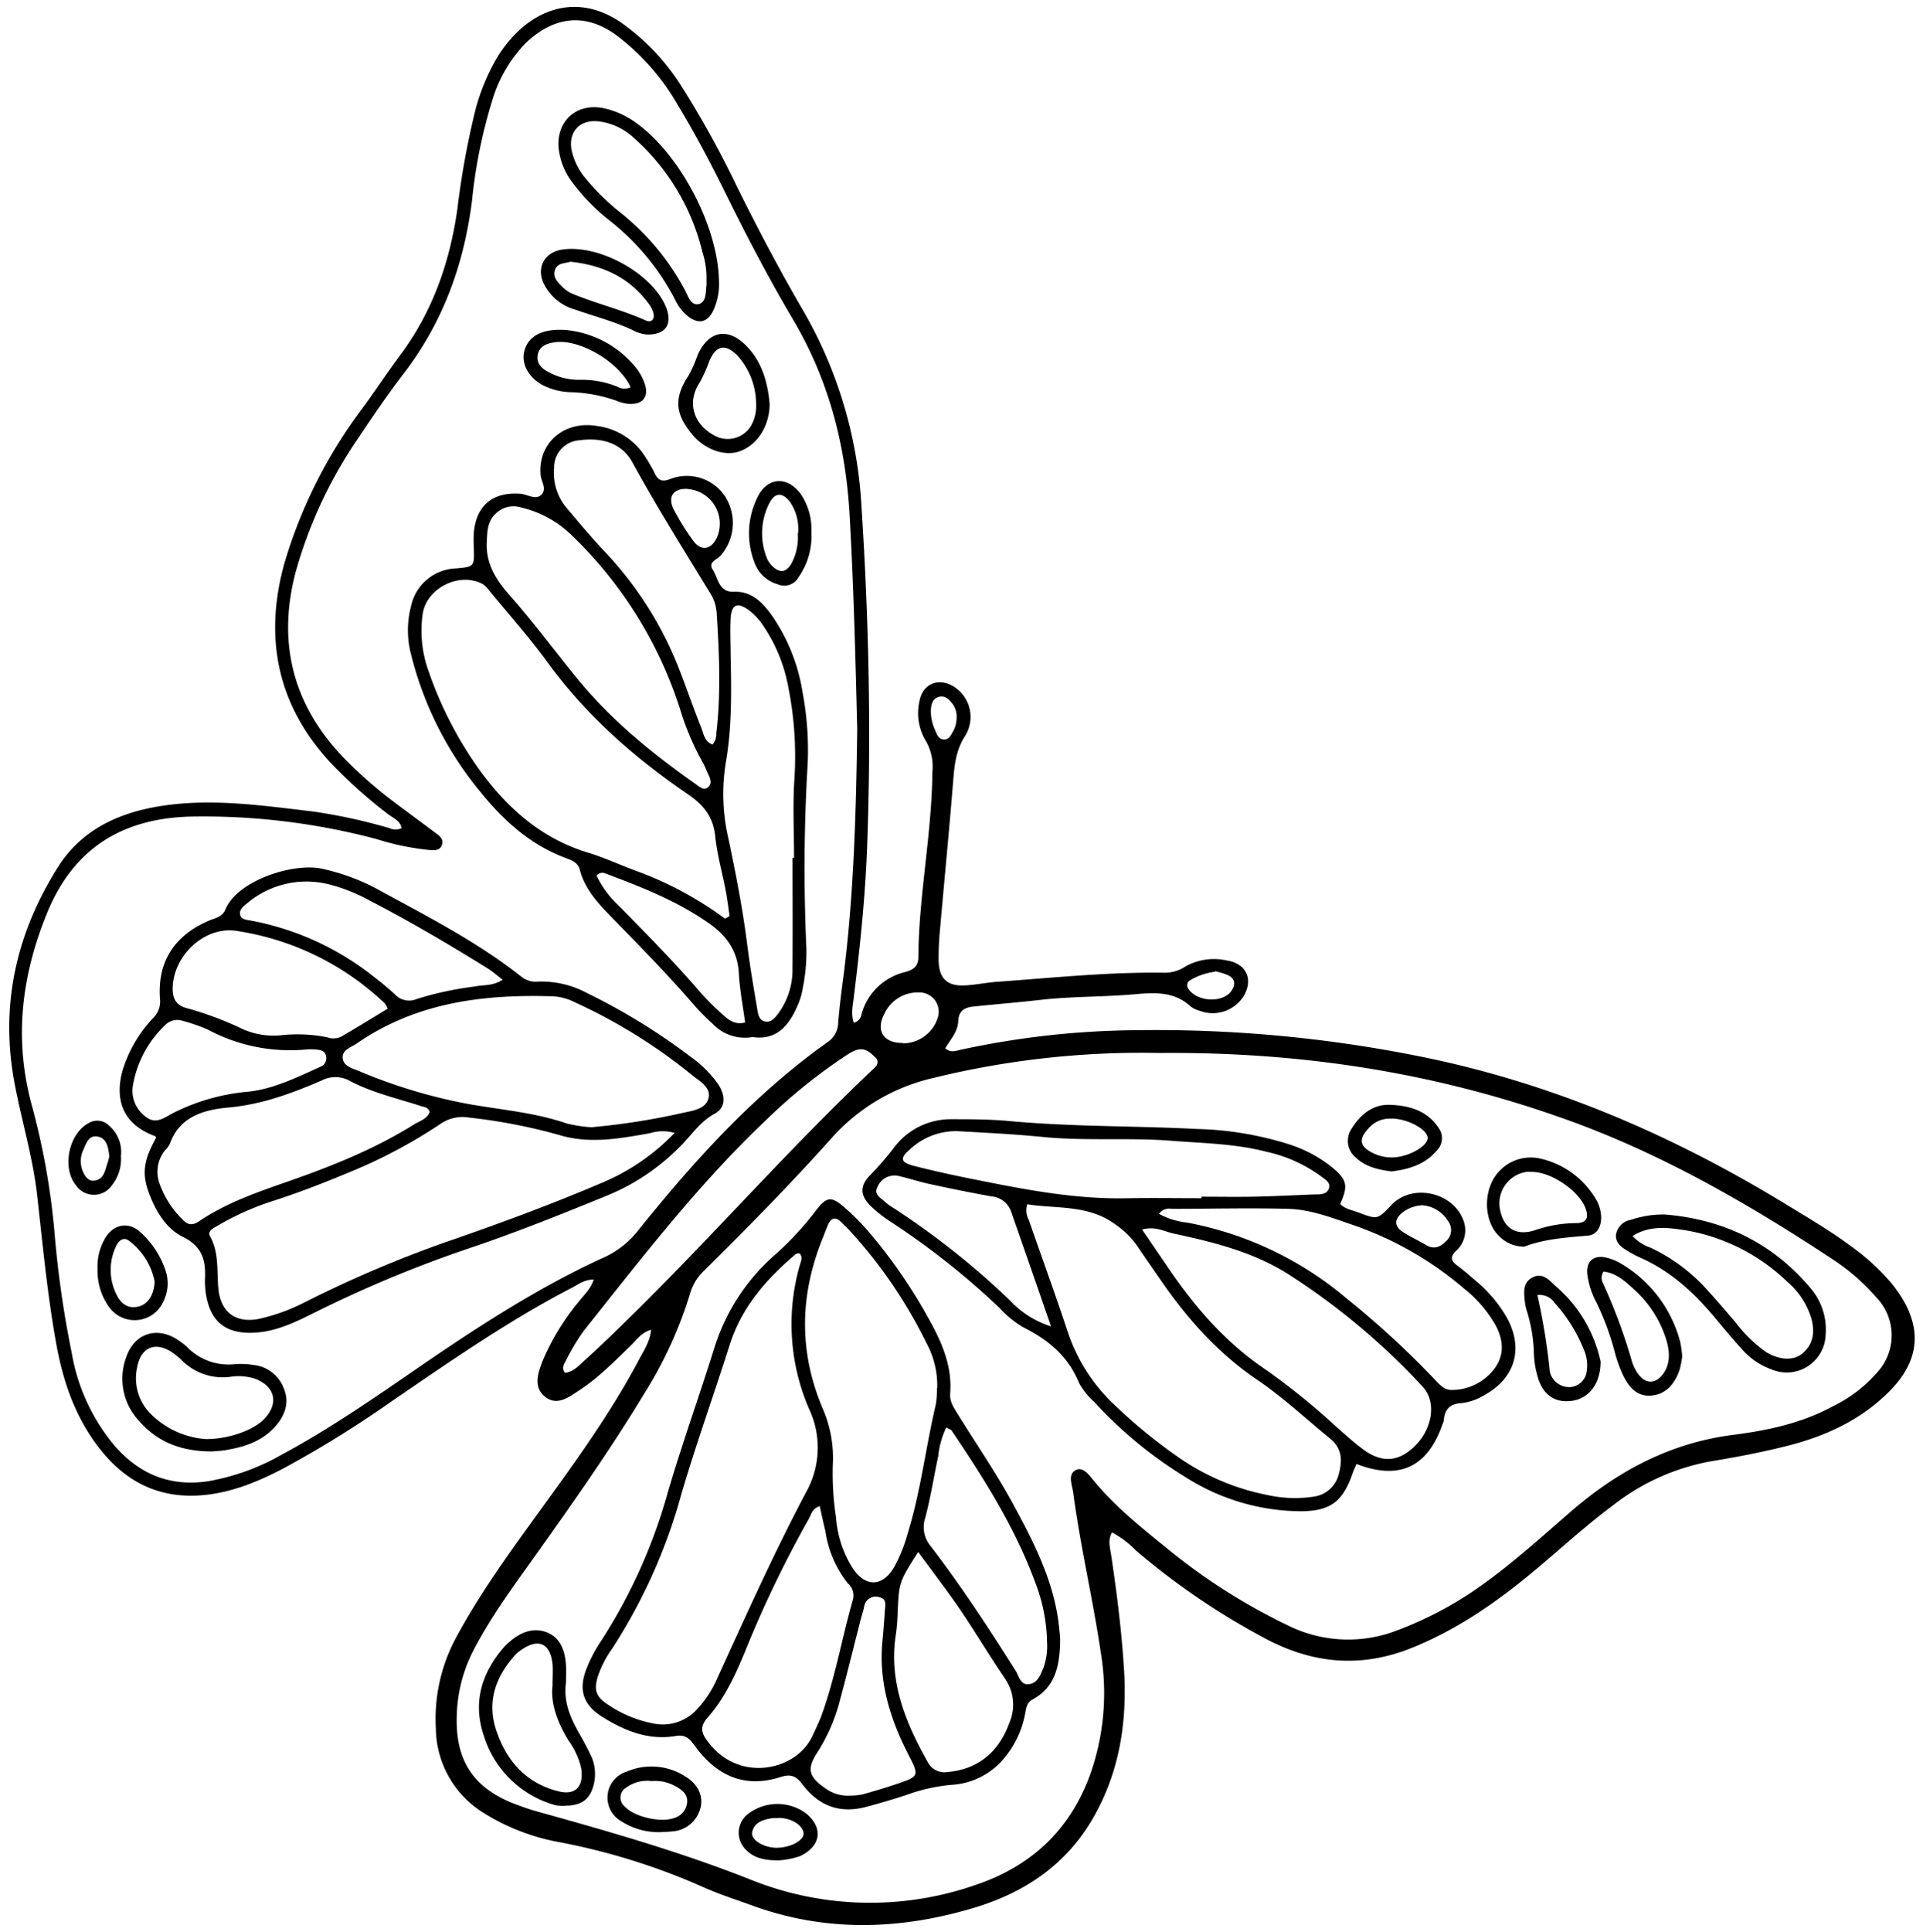 <?xml version="1.0" encoding="UTF-8"?>
<!DOCTYPE svg PUBLIC '-//W3C//DTD SVG 1.0//EN'
          'http://www.w3.org/TR/2001/REC-SVG-20010904/DTD/svg10.dtd'>
<svg data-name="Layer 1" height="334.3" preserveAspectRatio="xMidYMid meet" version="1.0" viewBox="-1.6 -1.2 332.8 334.3" width="332.8" xmlns="http://www.w3.org/2000/svg" xmlns:xlink="http://www.w3.org/1999/xlink" zoomAndPan="magnify"
><g id="change1_1"
  ><path d="M257.34,246.44a1.81,1.81,0,0,0,1.34-1.49,10.27,10.27,0,0,1,7.5-7.28c1.34-.37,2.32-.88,2.33-2.58.08-10.73,2.33-21.31,2.43-32.06a8.91,8.91,0,0,0-1.15-5.39,9.24,9.24,0,0,1-1.09-6.83c.53-3,3.27-4.16,5.89-2.57a6.2,6.2,0,0,1,1.92,8.71c-1.61,2.6-1.77,5.23-2,8-.68,8.46-1.51,16.9-2.25,25.35a49.47,49.47,0,0,0-.24,5.3c.05,3.18,1.46,4.53,4.58,4.37,1.87-.1,3.73-.5,5.61-.63,9.63-.69,19.25-1.71,28.93-1.56a6.45,6.45,0,0,0,3.63-1.11,10.14,10.14,0,0,1,7.19-1c3.41.55,4.6,3.42,2.74,6.32a6.33,6.33,0,0,1-7.5,2.37,4.24,4.24,0,0,1-1.58-.77c-2.82-2.57-6.11-2.4-9.62-2.09-5.51.49-11.07.35-16.58,1-3.74.42-7.5.73-11.24,1.11-1.54.15-2.68.63-2.76,2.52s-1.35,3.19-2.25,4.72c.92.85,1.84.43,2.69.25a148.09,148.09,0,0,1,29.76-3.37,231.84,231.84,0,0,1,50.88,4.77c22.3,4.64,42.8,13.53,62.14,25.33,3.82,2.33,7.69,4.59,11.29,7.27a38.67,38.67,0,0,1,7,6.41c5.47,6.75,5.41,13-.53,18.86-4.83,4.79-10.8,7.54-17.26,9.2-4.44,1.13-8.95,2-13.48,2.74a38.62,38.62,0,0,0-16.9,7.59c-4.83,3.59-9.24,7.68-13.87,11.53-6.36,5.29-13.08,9.95-20.84,13.1-8.71,3.55-17,2.86-25.17-1.39a124.19,124.19,0,0,1-22.77-15.45,16.42,16.42,0,0,0-4.09-3.08c-.75,1.35-.34,2.6-.16,3.8,1,6.64,1.84,13.31,2.25,20,.55,9-.78,17.64-5.34,25.58-4.66,8.11-11.83,12.93-20.63,15.57-13,3.9-25.94,4.24-38.81-.55-2.76-1-5.58-1.9-8.25-3.12a113.43,113.43,0,0,0-24.54-7.66,37.26,37.26,0,0,1-13.12-5,17.39,17.39,0,0,1-8.41-14.7,29.63,29.63,0,0,1,3.3-15.34c4.06-7.63,9.09-14.58,14.14-21.56,6.29-8.67,12.64-17.33,17.68-26.84.85-1.61,1.93-3.16,2.14-5.24-1.73.5-2.51,1.76-3.5,2.71-2.89,2.79-5.7,5.68-9.08,7.86-1.73,1.13-3.72,2.67-5.8,1s-1.21-4.08-.41-6.18a41.35,41.35,0,0,1,6.23-10.22c.89-1.15,2.06-2.15,2.62-3.86-1.63,0-2.66.84-3.76,1.41-10.91,5.65-21,12.69-31.09,19.57a187.77,187.77,0,0,1-18.91,11.73C153.9,326,149,328,143.57,328.24c-6.82.28-12.13-2.49-16.31-7.59-4.37-5.32-6.64-11.6-7.88-18.31-1.6-8.69-2.4-17.49-3.4-26.27-.76-6.57-2.72-12.89-3.92-19.37-2.48-13.41.36-25.78,7.52-37.16,4.17-6.63,10.77-9.57,18.32-10.68,8.63-1.26,17.16,0,25.68,1A94.81,94.81,0,0,1,177,212.77a2.42,2.42,0,0,0,2.07,0c-.23-1.34-1.47-1.75-2.35-2.44a83.91,83.91,0,0,1-9.75-8.7c-9.39-10-11.78-21.74-8.16-34.73a84.1,84.1,0,0,1,13.43-26.7c2.21-3,4.3-6.2,6.56-9.22,5.64-7.55,8.63-16.11,9.94-25.37a142,142,0,0,1,2.85-16,35.79,35.79,0,0,1,4-10.13,22.24,22.24,0,0,1,4.27-5.15c5.28-4.52,11.49-4.87,17.22-.94A38.82,38.82,0,0,1,227.7,84.69a169.56,169.56,0,0,1,9.38,17c3.61,7.29,7.39,14.48,11.49,21.51a75.73,75.73,0,0,1,10.1,33.87c1.26,19.43,1.7,38.86,1,58.31-.3,8.82-1.21,17.62-2.3,26.4C257.22,243.29,256.8,244.79,257.34,246.44Zm.6-50.7c-.32-12.89-.63-25-1.32-37.14s-3.62-23.44-9.84-33.92c-4.2-7.09-8-14.4-11.66-21.81-2.55-5.17-5.24-10.28-8.24-15.22A40.13,40.13,0,0,0,216.2,75.53c-5.63-4.07-11-3-15.61,1.37a24.14,24.14,0,0,0-5.83,10,88.21,88.21,0,0,0-3.49,17.29c-1.38,11-5,21-11.79,29.87-2.73,3.55-5.26,7.25-7.75,11a78.06,78.06,0,0,0-10.94,23.24c-3.24,12.1-.65,22.85,8,32a72.78,72.78,0,0,0,8.72,7.74c2.44,1.85,4.92,3.65,7.36,5.49.65.49,1.49,1,1.23,2-.31,1.21-1.42,1.07-2.33,1a44.89,44.89,0,0,1-9-1.87,116.67,116.67,0,0,0-32.14-3.9c-11.67.28-20.2,5.33-24.82,16.48-4.46,10.8-5.85,21.76-2.81,33.17A125,125,0,0,1,119,282.59a178.59,178.59,0,0,0,3,21,33.81,33.81,0,0,0,7.53,16.16c4.26,4.82,9.56,7,16.11,6a39.44,39.44,0,0,0,12.85-4.68c8.42-4.53,16.24-10,24.11-15.4,9.92-6.8,20-13.32,30.94-18.39a16,16,0,0,0,6.14-4.49c9.83-12.27,20.3-23.91,33.22-33.07a4.1,4.1,0,0,0,1.74-3.29c.21-2.47.49-4.92.83-7.37C257.39,224.43,257.73,209.71,257.94,195.74Zm52.32,55.92a151.23,151.23,0,0,0-39.07,4.3,33.59,33.59,0,0,0-17.65,10.38c-7.07,7.92-14.52,15.48-22.06,22.94a8.71,8.71,0,0,0-2.42,3.83,71.87,71.87,0,0,1-7.88,17.32c-5.85,9.69-12.37,18.94-18.93,28.15-3.83,5.38-7.76,10.67-10.8,16.57a26,26,0,0,0-2.82,11.21c-.26,7.82,3,12.66,10.42,15.37,1.1.41,2.22.81,3.35,1.12,12.46,3.47,24.86,7,36.94,11.78a55.5,55.5,0,0,0,39,1c9.72-3.26,16.38-9.51,19.89-19.08a42.29,42.29,0,0,0,1.89-20.92c-1.36-9.32-3.56-18.5-4.8-27.84-.18-1.38-1-3.16.38-3.93s2.46,1,3.28,1.94c3.57,4.3,7.88,7.78,12.19,11.26a103.75,103.75,0,0,0,21.38,13.68,23.42,23.42,0,0,0,18.86.8A63.06,63.06,0,0,0,366,343.75c5.48-3.91,10.46-8.43,15.53-12.83,8.11-7,17.19-11.81,28-13.19,5.94-.76,11.83-2,17.21-4.92a24.16,24.16,0,0,0,7.82-6,9.46,9.46,0,0,0-.26-12.87,36.56,36.56,0,0,0-7.43-6.5c-14.19-9.36-28.86-17.87-44.86-23.77C359.29,255.33,335.71,251.44,310.26,251.66ZM207.35,307c1.47-.14,2.43-1.28,3.42-2.17,2.72-2.44,5.33-5,7.94-7.56,14.22-13.94,27.36-29,41.82-42.66.17-.16.34-.32.5-.5a1.11,1.11,0,0,0-.08-1.79c-1.54-1.56-2.57-1.74-4.67-.41A94.94,94.94,0,0,0,242,263.42c-11.67,11.07-21.43,23.81-31.42,36.34a37.49,37.49,0,0,0-3.08,5.15C207.19,305.49,206.71,306.13,207.35,307Zm58.48-57a6.35,6.35,0,0,0,6.06-4.51,3.33,3.33,0,0,0-3.32-4.3,6.34,6.34,0,0,0-5.94,3.7C261.07,247.77,262.5,250,265.83,249.92Zm54.07-12.4a11.13,11.13,0,0,0-4.29,1.44,1,1,0,0,0-.38,1.49c1.43,2.28,5.92,2.54,7.42.44.87-1.21.65-2.25-.69-2.83A13.77,13.77,0,0,0,319.9,237.52ZM275.13,193.7a3.64,3.64,0,0,0-.62-2.33c-.66-.87-1.41-1.7-2.61-1.27-1,.36-1.17,1.37-1.23,2.33a8,8,0,0,0,.75,3.4c.3.73.6,1.64,1.63,1.58.77,0,1.11-.76,1.46-1.37A4.71,4.71,0,0,0,275.13,193.7Z" transform="translate(-111.18 -70.68)"
  /></g
  ><g id="change1_2"
  ><path d="M136.6,266.33c-.06-.1-.1-.26-.19-.29-6.81-2.45-7.06-8.18-4.95-13.23A22.86,22.86,0,0,1,136,245.7a4,4,0,0,0,1.27-3.4c-.47-6.44,2.5-11,8.53-13.56,1.07-.45,2.26-.61,2.79-1.91,2.09-5.1,12.06-8.22,16.93-7a37.18,37.18,0,0,1,8.92,3.24c8.67,4.75,17.52,9.2,25.33,15.36a4,4,0,0,0,2.94.88,16.75,16.75,0,0,1,8.5,2,108.13,108.13,0,0,1,18,11.09,19.32,19.32,0,0,1,4.71,4.75c1.27,2,1.22,4-.63,5-2.59,1.39-4,3.72-6,5.68a37.81,37.81,0,0,1-12.84,8.58c-7.73,3.16-15.48,6.27-23.39,8.94a213.13,213.13,0,0,0-27,11.21c-3.15,1.57-6.33,3.15-9.94,3.46-5.51.47-8.43-1.92-9-7.43a13.1,13.1,0,0,1-.07-1.77c.15-3.21-.38-5.65-3.87-7.37-2.89-1.42-4.73-4.55-5.88-7.73S134.41,270.25,136.6,266.33Zm89.73-.84a7.49,7.49,0,0,0-4.31.06c-5.21.92-10.47,1.9-15.7.29a96.53,96.53,0,0,0-15.53-3,6.67,6.67,0,0,0-4.93,1.06,89.44,89.44,0,0,1-14.57,7.88c-4.77,2-9.56,3.91-14.49,5.49a46.74,46.74,0,0,0-9.63,4.32c-.68.4-1.76.88-1.23,1.82,1.65,3,1.09,6.19,1.47,9.32.46,3.9,3.11,5.72,7,4.93a32.88,32.88,0,0,0,7.93-2.88,207.22,207.22,0,0,1,24.3-10.37c9.21-3.17,18.36-6.55,27.33-10.38A37.32,37.32,0,0,0,226.33,265.49Zm-14.21-1a119.78,119.78,0,0,0,15.41-2.42c1.84-.42,4.16-.64,4.66-2.57s-1.61-3-2.9-4.06A94,94,0,0,0,209,242.86a9.32,9.32,0,0,0-3.71-1c-12.08-.39-23.71,1.06-34,8.18-1,.66-2.42,1.09-2.41,2.35,0,1.5,1.61,1.9,2.76,2.37a91.5,91.5,0,0,0,19.18,5.76c5.66,1,11.4,1.45,16.88,3.35A24.33,24.33,0,0,0,212.12,264.52Zm-28.18-2.63c-.27-.83-.91-.83-1.45-1-4.14-1.34-8.42-2.3-12.29-4.33a5.11,5.11,0,0,0-4.93-.12c-5.18,2.24-10.4,4.17-16.18,4.69-4.13.37-8.44,1.5-10.13,6.32a4.43,4.43,0,0,1-.85,1.12,5.93,5.93,0,0,0-.93,5.68,16.45,16.45,0,0,0,3.94,6.21c1,1.09,1.86,1.09,3,.29,4.73-3.19,10.08-5,15.42-6.87,7.56-2.64,15-5.62,21.81-9.9C182.34,263.39,183.54,263,183.94,261.89ZM176.67,244a4.82,4.82,0,0,0-.49-.91,47.41,47.41,0,0,0-25.59-12.54c-5.46-.91-10.94,4.09-11.12,9.77-.06,2,.63,3.14,2.55,3.62a57.34,57.34,0,0,1,9.56,3.59,13.18,13.18,0,0,0,6.53,1.08,26.17,26.17,0,0,1,8.09.34,3.16,3.16,0,0,0,2.42-.11C171.33,247.27,174,245.62,176.67,244ZM196.59,239c-1.11-.85-1.8-1.47-2.58-1.95-6.69-4.16-13.48-8.15-20.48-11.78a29.88,29.88,0,0,0-7.2-2.83,15.9,15.9,0,0,0-13.91,3.26c-.64.51-1.45,1.08-1.29,2s1.2.92,2,1.08a48.42,48.42,0,0,1,21,9.58c1.3,1,2.59,2.05,3.8,3.17a3.35,3.35,0,0,0,3.81.78,57.42,57.42,0,0,1,10-2.15C193.15,239.84,194.72,240.14,196.59,239Zm-55.78,7a2.9,2.9,0,0,0-2.62.82,18.69,18.69,0,0,0-5.59,10.36,5.54,5.54,0,0,0,2.28,5.57c1.72,1.3,3.16.08,4.54-.64a35.67,35.67,0,0,1,13.09-3.75c4.46-.46,8.51-2.52,12.58-4.34a1.56,1.56,0,0,0,.94-1.73c-.13-.86-.74-1.12-1.49-1.19a9.45,9.45,0,0,0-1.76-.06,30.16,30.16,0,0,1-17.32-3.47A32.57,32.57,0,0,0,140.81,246Z" transform="translate(-111.18 -70.68)"
  /></g
  ><g id="change1_3"
  ><path d="M239.82,248.91a7.68,7.68,0,0,1-6.94-2.33,38.61,38.61,0,0,1-3-3c-4.69-5.46-9.74-10.57-14.76-15.72-2.22-2.28-4.36-4.68-5.19-7.87-.32-1.25-1.31-1.62-2.28-2-6.2-2.26-10.88-6.49-14.93-11.5a60,60,0,0,1-12-23.77,16.45,16.45,0,0,1,0-8.39,8.24,8.24,0,0,1,7.81-6.51c3.16-.3,3.15-.3,3.05-3.66a22.62,22.62,0,0,1,0-2.47c.41-4.78,3.29-7.12,8.05-6.78,1.23.09,2.66,1.16,3.64.16s0-2.23-.14-3.38c-.5-5.54,4.08-9.52,9.83-8.5a11.62,11.62,0,0,1,8.34,5.39,26.94,26.94,0,0,1,1.58,2.76c.61,1.3,1.29,1.57,2.75,1a7.93,7.93,0,0,1,9.51,3.15,8.56,8.56,0,0,1-.89,10.16c-.66.7-2.19,1.07-1.3,2.43s1,3.88,3.6,3.78c3-.12,4.8,1.68,6.39,3.79a32.1,32.1,0,0,1,5.54,13.63,54.17,54.17,0,0,1,.88,12.32,303.68,303.68,0,0,0-.23,31.79,31.19,31.19,0,0,1-.61,7,11.57,11.57,0,0,1-.76,2.72C246.26,246.74,244.12,249.54,239.82,248.91Zm-4.77-20.49.79-.44c-.22-1.48-.4-3-.68-4.45-.59-3.12-1.48-6.2-1.8-9.34-.35-3.34-1.94-5.39-4.68-7.26-9.29-6.33-17.66-13.68-24.34-22.85-3.18-4.37-6.81-8.42-10.24-12.61a3.83,3.83,0,0,0-1-.95c-4-2.15-9.75.7-10.38,5.25a20.62,20.62,0,0,0,1,9.75,66.5,66.5,0,0,0,8.87,17.2c4.82,6.62,10.71,11.84,18.75,14.28,2.69.82,5.28,2,7.91,3A61.16,61.16,0,0,1,235.05,228.42Zm-41.22-65.13c-.2,3.72,1.65,6.58,3.95,9.18,4.07,4.59,7.7,9.52,11.57,14.26,5.83,7.18,12.94,13,20.48,18.3.65.45,1.44,1.27,2.2.72.93-.66.42-1.69,0-2.56-.24-.54-.45-1.09-.73-1.61a46.33,46.33,0,0,1-3.7-8.38A72.31,72.31,0,0,0,208.43,162a18.64,18.64,0,0,0-8.89-4.77,4.34,4.34,0,0,0-4.23,1.18C193.93,159.72,193.89,161.53,193.83,163.29Zm52.91,54.63H247c0-4.6-.24-9.21.07-13.79A61.07,61.07,0,0,0,246,188.33a27.79,27.79,0,0,0-4.22-10.42,11.09,11.09,0,0,0-2.6-2.86c-2-1.44-3-1-3.16,1.41-.12,2.12,0,4.25,0,6.37.14,6.25.24,12.5-.85,18.69a33.77,33.77,0,0,0,.46,13c1.29,6.11,2.49,12.24,3.27,18.44.47,3.74,1.12,7.46,1.74,11.17.15.91.34,2,1.52,2.11.91.1,1.51-.64,2-1.27a12.74,12.74,0,0,0,2.57-7.93C246.78,230.66,246.74,224.29,246.74,217.92Zm-13.85-19.64a2.69,2.69,0,0,0,.65-1.93c.83-6.93.5-13.86.07-20.8a7.26,7.26,0,0,0-1.06-3.34c-4.59-7.52-9.29-15-13.52-22.73-1.86-3.42-5.42-4.35-9.21-3.82a4.68,4.68,0,0,0-4.35,4.77,9.41,9.41,0,0,0,2.15,6.91c2.2,2.61,4.39,5.23,6.74,7.71a62.5,62.5,0,0,1,13,20.83c1.23,3.19,2.34,6.42,3.61,9.58C231.37,196.48,231.5,197.8,232.89,198.28ZM212.83,221a17.31,17.31,0,0,0,3.86,5.2c4.77,4.86,9.57,9.71,14,14.86a44.08,44.08,0,0,0,4,4c1,.91,2.14,1.79,3.84,1.32-.39-2.91-.93-5.67-1.08-8.45-.2-3.86-2.07-6.52-5.14-8.68-5.54-3.89-11.75-6.33-18-8.66A1.21,1.21,0,0,0,212.83,221Zm15.73-66.93c-2.46-.11-3.51,1.37-2.36,3.58a40.29,40.29,0,0,0,3.35,5.38c1.34,1.84,3.07,1.57,4.06-.47A6,6,0,0,0,228.56,154.09Z" transform="translate(-111.18 -70.68)"
  /></g
  ><g id="change1_4"
  ><path d="M234,117.94a10.88,10.88,0,0,1-1.12,5.55c-1,1.79-2.42,2.05-4.11.82a8.06,8.06,0,0,1-2.36-3A42,42,0,0,0,215,107.57a34.88,34.88,0,0,1-6.17-6.27,11.9,11.9,0,0,1-2.6-6.44c-.26-4.56,3.2-7.55,7.72-6.68a14.78,14.78,0,0,1,5.73,2.57C227.17,96.1,233.78,108.5,234,117.94Zm-2.15,0a14.09,14.09,0,0,0-.69-4.76,38.34,38.34,0,0,0-11.73-19.7,10.94,10.94,0,0,0-6.24-3c-3.25-.36-5.27,1.77-4.7,4.92a11.27,11.27,0,0,0,2.48,5,39.29,39.29,0,0,0,5.77,5.69,43.06,43.06,0,0,1,11.45,13.72c.51,1,1,2.6,2.32,2.28s1.19-2.06,1.34-3.3C231.87,118.54,231.85,118.3,231.85,118Z" transform="translate(-111.18 -70.68)"
  /></g
  ><g id="change1_5"
  ><path d="M146.25,320.6c-5.32,0-9.38-1.64-12.52-5.19a10.7,10.7,0,0,1-2.28-11.19c1.39-4,5.21-5.29,8.78-3a11.2,11.2,0,0,1,1.69,1.28,10,10,0,0,0,8.35,3,14,14,0,0,1,3.16.14,6.28,6.28,0,0,1,5.29,4.12c1,2.48.14,4.65-1.5,6.51-2.12,2.42-5,3.46-8.05,4C148,320.53,146.83,320.54,146.25,320.6Zm-1-2.14c4.08,0,8.44-1.64,10.21-3.63,2.35-2.63,1.7-5.38-1.55-6.74a9.2,9.2,0,0,0-4.53-.39,10,10,0,0,1-8.38-2.91,13.24,13.24,0,0,0-1.35-1.13c-3.08-2.24-5.76-1.18-6.37,2.59a8.69,8.69,0,0,0,2.36,7.83A15,15,0,0,0,145.21,318.46Z" transform="translate(-111.18 -70.68)"
  /></g
  ><g id="change1_6"
  ><path d="M221.49,127.36a7.44,7.44,0,0,1-1.77-.44c-3.38-1.72-7.05-2.62-10.59-3.87a8.62,8.62,0,0,1-5.51-4.63c-1.2-2.74.22-5.26,3.19-5.75,6.41-1,15.72,4.14,18.06,10C226,125.62,224.79,127.44,221.49,127.36Zm-13.2-12.6c-.87.33-2.27.1-2.7,1.52-.36,1.17.48,2,1.21,2.73a5.48,5.48,0,0,0,1.69,1.23c4.2,1.76,8.66,2.81,12.83,4.68,1.1.5,1.7-.33,1.26-1.56a5.11,5.11,0,0,0-.66-1.24C218.61,117.57,214,115.36,208.29,114.76Z" transform="translate(-111.18 -70.68)"
  /></g
  ><g id="change1_7"
  ><path d="M242.78,139.39c-.05,4-2.29,7.26-5.43,8.25-2.55.8-6-.51-8.06-3.1-2.91-3.58-3.08-6.24-.52-10.12a22.93,22.93,0,0,0,1.55-3.53c1.91-4.26,5.33-4.84,8.56-1.43C241.62,132.34,242.47,136,242.78,139.39Zm-2.35,0a12.47,12.47,0,0,0-3.21-8.36c-2.07-2.13-3.67-1.83-4.85.84a25.37,25.37,0,0,1-1.73,3.84c-2.18,3.33-1.11,7.13,2.5,9.07a4.68,4.68,0,0,0,6.6-2A6.78,6.78,0,0,0,240.43,139.41Z" transform="translate(-111.18 -70.68)"
  /></g
  ><g id="change1_8"
  ><path d="M207.13,126.55A17.75,17.75,0,0,1,219.56,133a9.16,9.16,0,0,1,1.55,2.74c.89,2.43-.34,3.89-3,3.58a6.6,6.6,0,0,1-1.69-.45,25.76,25.76,0,0,0-7.91-1.53,11.4,11.4,0,0,1-5.08-1.27c-2.4-1.34-3.63-3.6-3.13-5.76s2.35-3.58,5.31-3.73C206,126.53,206.36,126.55,207.13,126.55Zm11.59,9.92c-2-4.39-8.89-8.43-13.19-7.76-1.31.2-2.6.63-2.89,2.15s.74,2.42,1.89,3a10.94,10.94,0,0,0,5.4,1.33,16.07,16.07,0,0,1,6.5,1.2A2.46,2.46,0,0,0,218.72,136.47Z" transform="translate(-111.18 -70.68)"
  /></g
  ><g id="change1_9"
  ><path d="M250,161.67a12.26,12.26,0,0,1-2.21,7.66,2.81,2.81,0,0,1-3.61,1.24,6,6,0,0,1-4-3.68,14,14,0,0,1,.46-11.31c1.69-3.59,5.2-3.8,7.53-.61A10.91,10.91,0,0,1,250,161.67Zm-2.31.11a8.11,8.11,0,0,0-1.44-5.52c-1.26-1.63-2.61-1.57-3.53.29a11.47,11.47,0,0,0-.39,9.57,4,4,0,0,0,1,1.39c1.27,1.14,2.27,1,3.18-.46A9.66,9.66,0,0,0,247.65,161.78Z" transform="translate(-111.18 -70.68)"
  /></g
  ><g id="change1_10"
  ><path d="M126.46,289a9.64,9.64,0,0,1,1.37-5.38c1.43-2.35,4-2.81,6-1a15.55,15.55,0,0,1,4.29,6.36,7.06,7.06,0,0,1-.33,5.82,5.44,5.44,0,0,1-9.32.83A10.77,10.77,0,0,1,126.46,289Zm9.88,2.2a11.57,11.57,0,0,0-4.29-6.94c-1.09-.94-2-.11-2.46,1a9.5,9.5,0,0,0,.13,8.15c.68,1.46,1.82,2.49,3.61,2.17S136.26,293.54,136.34,291.23Z" transform="translate(-111.18 -70.68)"
  /></g
  ><g id="change1_11"
  ><path d="M130.51,269.49a7.29,7.29,0,0,1-1.51,5,3.77,3.77,0,0,1-6.27.07c-2.48-3-1.26-8.95,2.18-10.76a2.87,2.87,0,0,1,3.54.42A6,6,0,0,1,130.51,269.49Zm-2,.08c-.2-1.49-.37-3.12-2-3.44s-2,1.21-2.55,2.37a4.76,4.76,0,0,0-.37,1.34c-.23,1.82.85,4,2.09,3.92,1.8-.05,2.05-1.6,2.46-2.92C128.3,270.4,128.4,270,128.49,269.57Z" transform="translate(-111.18 -70.68)"
  /></g
  ><g id="change1_12"
  ><path d="M293.05,352.88c0,4.82-.83,8.5-4.81,10.66-1.1.59-1.08,1.77-1.31,2.76a16.61,16.61,0,0,1-3.47,7.26,12.74,12.74,0,0,1-9.16,4.72,30.76,30.76,0,0,0-7.88,1.76c-2.24.73-4.48,1.4-6.74,2-4.7,1.33-8.42-.11-11.21-3.83-1.13-1.5-2.08-1.83-3.76-1.29-6.41,2.06-11.27-.32-15-5.54-.86-1.19-1.65-1.81-3.17-1.55-4.7.8-8.8-.85-12.68-3.28-3.23-2-4.2-4.52-2.87-8.12a24.45,24.45,0,0,1,2.59-5,93.38,93.38,0,0,0,11.55-25.65c2.44-8.35,5.4-16.55,8-24.86A35.54,35.54,0,0,1,244,286.31a53.2,53.2,0,0,0,6.91-7.55c1.75-2.22,2.53-2.31,4.64-.53a40.41,40.41,0,0,1,4.25,4.23,90.35,90.35,0,0,1,10.79,15.7c2.12,3.86,3.79,7.87,3.43,12.42-.11,1.42.64,2.46,1.31,3.56,3.22,5.21,6.71,10.25,9.63,15.65,3.43,6.33,6.72,12.72,7.76,20C292.88,351,293,352.33,293.05,352.88Zm-45-66.49a.89.89,0,0,0-1,.28c-5,4.27-9.16,9.09-11.2,15.52-2.74,8.64-5.82,17.17-8.37,25.86a95.36,95.36,0,0,1-11.92,26.61,18.31,18.31,0,0,0-2.56,5c-.62,2.17-.31,3.3,1.54,4.57a21,21,0,0,0,8,3.42,8,8,0,0,0,7.68-2.45,18.52,18.52,0,0,0,3.46-5.29c5-10.9,9.88-21.85,15.51-32.44a15.73,15.73,0,0,0,.39-14.27A37,37,0,0,1,248,288.36C248.19,287.73,248.56,287,248,286.39Zm23.73,23.21a15.51,15.51,0,0,0-1.9-7.82,82.79,82.79,0,0,0-13.32-19.47c-.48-.51-1-1-1.5-1.49-1-.9-1.68-.54-2.17.54-.29.65-.52,1.32-.79,2-4.12,9.94-4.36,19.89-.12,29.86a21.35,21.35,0,0,1,1.73,9.66,50.17,50.17,0,0,0,.56,9.16,19,19,0,0,0,3,8.95c2.24,3.11,5,3,7-.28a26.57,26.57,0,0,0,2.38-5.87c2.28-7.32,3.14-15,4.89-22.4A18.58,18.58,0,0,0,271.74,309.6Zm-20.28,20.48c-1.35.33-1.49,1.39-1.93,2.16a196.59,196.59,0,0,0-11,22.85c-1.7,4.13-3.58,8.23-6.57,11.61-1.37,1.56-1,2.67,0,4,5.35,7.36,15.42,5.19,18.2-.9.49-1.06,1-2.11,1.44-3.21,2.45-6.62,3.61-13.6,5.56-20.36a2.81,2.81,0,0,0-.91-2.83,18.93,18.93,0,0,1-3.86-9C252.09,333,251.77,331.56,251.46,330.08Zm17,7.89c-3.32,5.2-3.31,5.2-3.57,10.28a35.79,35.79,0,0,1-.29,3.88c-1.32,8.17,1.6,15.29,5.47,22.17a3.25,3.25,0,0,0,3.5,1.76c5.1-.44,8.81-3.37,10.65-8.49a7.92,7.92,0,0,0-.77-7.7c-2.66-3.9-5.07-7.95-7.71-11.85C273.53,344.73,271.1,341.56,268.49,338Zm4.84-21.52a14.74,14.74,0,0,0-1.38,4.93c-.77,3.57-1.32,7.19-2.26,10.71a5.1,5.1,0,0,0,.93,4.88c5.31,6.94,10.09,14.23,14.74,21.61.57.92.83,2.51,2.33,2.28s1.93-1.59,2.45-2.79a11.05,11.05,0,0,0,.63-4.52,29.8,29.8,0,0,0-2.06-10.34c-3.49-9.48-8.86-17.93-14.46-26.24C274.14,316.8,273.86,316.74,273.33,316.45Zm-16.65,63.7a12.15,12.15,0,0,0,2.1-.2c1.92-.53,3.83-1.1,5.72-1.73,4.2-1.41,4.2-1.43,2.26-5.21-3.17-6.16-5.16-12.59-4.47-19.64.17-1.75.3-3.51.42-5.27.07-.91.35-2-.95-2.28a2,2,0,0,0-2.63,1.63c-.17.8-.43,1.58-.64,2.38-1.17,4.55-2.28,9.11-3.51,13.65a31.26,31.26,0,0,1-3.83,9c-2,3-1.69,4.36,1.21,6.37A6.63,6.63,0,0,0,256.68,380.15Z" transform="translate(-111.18 -70.68)"
  /></g
  ><g id="change1_13"
  ><path d="M344.35,322.77c-.28.67-.49,1.09-.64,1.52-1.73,5-3.84,6.62-9,6.66a37.5,37.5,0,0,1-20-5.93,73.29,73.29,0,0,1-15.78-13,12.58,12.58,0,0,1-2.63-3.3c-1.87-4.61-5.31-7.44-9.62-9.59a17.57,17.57,0,0,1-4.1-3.34,132.51,132.51,0,0,0-18.82-14.9,22.54,22.54,0,0,1-3.59-2.84c-1.77-1.81-1.77-3.45,0-5.24a55.93,55.93,0,0,0,4.1-4.74,12.28,12.28,0,0,1,9.76-4.95c3.41,0,6.84,0,10.24.32,10.81,1,21.66.81,32.48,1.37a57.39,57.39,0,0,1,16,2.68,23.19,23.19,0,0,1,7.14,3.77c2.84,2.29,3.07,3.3,1.63,6.53.87.89,2.08,1.06,3.16,1.47,3.3,1.25,3.3,1.23,5.71-1.3,3.63-3.83,10.79-2.21,12.5,2.81a4.75,4.75,0,0,1-1.36,5.16c-1.08,1.08-.79,1.74.26,2.52s2,1.62,3,2.47a23.44,23.44,0,0,1,5.67,6.71c2.8,5.27,1.29,10.31-3.95,13.2a9.68,9.68,0,0,1-4,1.41c-2.05.13-2.93,1.1-3.06,3a3.46,3.46,0,0,1-.23.66C356.65,323.3,351.77,325.64,344.35,322.77Zm-57-44.92a3.61,3.61,0,0,0,.29,2.73c2.24,6.45,4.59,12.87,6.73,19.35a30.45,30.45,0,0,0,8.12,12.65,90.41,90.41,0,0,0,11.21,9.15,40.57,40.57,0,0,0,15.17,6.4,21.91,21.91,0,0,0,8.07.29,5.17,5.17,0,0,0,4.38-4.08c.57-2.26.54-4.28-1.59-6-4.1-3.35-8-7-12.38-10-6.87-4.61-12.24-10.63-16.89-17.38-1.33-1.94-2.7-3.86-4-5.82a15.3,15.3,0,0,0-4-3.92C297.85,277.9,292.46,278.63,287.39,277.85Zm19.88,4.35,4.83,7.08c4.57,6.65,9.81,12.63,16.57,17.17a119.52,119.52,0,0,1,12.34,10c1.5,1.32,3,2.67,4.6,3.85,3.29,2.41,6.26,2.08,9.09-.86s3.55-7.5,1.09-10.08a118.31,118.31,0,0,0-23.52-19.62c-6-3.71-12.74-5.38-19.52-6.83C311.1,282.56,309.5,281.58,307.27,282.2Zm2.9-2.72A12.89,12.89,0,0,0,315,281a59.89,59.89,0,0,1,27.74,13.22,154.7,154.7,0,0,1,15.08,13.87c.92,1,1.8,2,3.23,1.87a9.22,9.22,0,0,0,7.24-3.79c1.69-2.35,1.45-4.88.15-7.35a21.9,21.9,0,0,0-5.49-6.4,59.29,59.29,0,0,0-19.54-11.11c-3.55-1.22-7.13-2.58-10.9-2.68-6.72-.18-13.44,0-20.16,0A2.16,2.16,0,0,0,310.17,279.48Zm7.37-2.69v-.26c3,0,5.89.05,8.83,0,3.53-.07,7.06-.24,10.58-.39,1.05,0,2.36.07,2.69-1.15.28-1-.86-1.56-1.58-2.12a25,25,0,0,0-9.28-4.12c-5.39-1.4-10.93-1.47-16.43-1.9-7.4-.59-14.83.08-22.23-.66-4.91-.48-9.85-.73-14.78-1a11.63,11.63,0,0,0-8.34,3.24c-1.65,1.42-1.52,2.16.66,2.73,3.63.94,7.31,1.73,11,2.46,8.53,1.71,17.07,3.35,25.83,3.18C308.83,276.72,313.18,276.79,317.54,276.79Zm-26,22.24c-2.47-7.13-4.7-13.54-6.94-19.95a3.93,3.93,0,0,0-3.43-2.61c-3.58-.64-7.14-1.37-10.69-2.14-1.84-.4-3.62-1-5.45-1.41a3.18,3.18,0,0,0-3.51,1.83c-.84,1.44.61,2,1.41,2.8a10.57,10.57,0,0,0,1.42,1,137.13,137.13,0,0,1,20.14,16A16.27,16.27,0,0,0,291.59,299Zm64-21a6,6,0,0,0-3.26,1.28c-1.42,1.19-1.38,2.35.18,3.36,1.28.82,2.67,1.45,4,2.24s2.44.32,3.42-.69a2.55,2.55,0,0,0,.32-3.5A5.71,5.71,0,0,0,355.54,278Z" transform="translate(-111.18 -70.68)"
  /></g
  ><g id="change1_14"
  ><path d="M397.73,279.61c10.06.83,18.53,4.88,25.1,12.64a11,11,0,0,1,2.7,8.17,6.74,6.74,0,0,1-9.34,6,12.31,12.31,0,0,1-4.95-3.29c-1.58-1.74-3.1-3.54-4.6-5.35-3.71-4.5-7.89-8.4-13.33-10.77a19,19,0,0,1-2.17-1.17c-1-.61-2-1.35-1.9-2.71a3.11,3.11,0,0,1,2.58-2.6A17.32,17.32,0,0,1,397.73,279.61Zm-5.61,3.71a7.08,7.08,0,0,0,3.06,2,31,31,0,0,1,9.38,6.81c1.86,2,3.59,4.06,5.36,6.11a23.76,23.76,0,0,0,5.29,5.16c2.28,1.41,4.78,1.54,6.29.26,1.94-1.64,2.18-3.75,1.55-6.1a13.59,13.59,0,0,0-4.24-6.39,33.39,33.39,0,0,0-17.4-8.81C398.41,281.89,395.19,281.4,392.12,283.32Z" transform="translate(-111.18 -70.68)"
  /></g
  ><g id="change1_15"
  ><path d="M207.53,360.57c-.43,3,.55,5.68,2,8.3.82,1.43,1.61,2.87,2.32,4.35a7.44,7.44,0,0,1,.52,4.83c-.55,2.58-2,3.77-4.7,3.83a6.67,6.67,0,0,1-2.1-.11,18,18,0,0,1-12.3-12.12c-1.86-5.59-.37-10.64,3.42-15.06a9.76,9.76,0,0,1,1.27-1.22c1.94-1.62,4.2-2.41,6.55-1.35,2.1,1,2.8,3.06,3,5.27C207.6,358.34,207.53,359.4,207.53,360.57Zm-2.33.55c0-1.6.09-2.67,0-3.72-.39-3.69-2.52-4.57-5.56-2.35a5.39,5.39,0,0,0-.82.68c-3.4,3.73-5,8-3.4,13,1.75,5.34,5.17,9.27,10.8,10.67,3,.75,4.42-.84,3.94-4a13.25,13.25,0,0,0-2.19-4.78C206.09,367.54,204.84,364.28,205.2,361.12Z" transform="translate(-111.18 -70.68)"
  /></g
  ><g id="change1_16"
  ><path d="M400.71,304.15a16,16,0,0,1-.45,2.32c-.81,2.4-2.35,4.27-4.94,4.47s-4-1.66-5-3.84a24.79,24.79,0,0,1-1.28-3.66,47.68,47.68,0,0,0-3.17-8.6,14.05,14.05,0,0,1-1.6-5c-.17-2.2,1.16-3.28,3.31-2.77a8.51,8.51,0,0,1,2.29.89,22.22,22.22,0,0,1,10.48,13.65A18.76,18.76,0,0,1,400.71,304.15Zm-13.63-14.67a2,2,0,0,0-.09,2A96.82,96.82,0,0,1,392,305a7,7,0,0,0,1.08,2.19c1.32,1.79,3,1.78,4.32,0s1.16-4,.5-6.08a19.43,19.43,0,0,0-5.46-8.48C390.89,291.22,389.35,289.73,387.08,289.48Z" transform="translate(-111.18 -70.68)"
  /></g
  ><g id="change1_17"
  ><path d="M373.36,285.17a6.08,6.08,0,0,1-4.45-1.94c-2.19-2.2-2.64-6.42-1-9.53a7.46,7.46,0,0,1,8-3.82,15,15,0,0,1,9.77,6.93,6.37,6.37,0,0,1,1,3.34c0,1.64-.8,3-2.29,3.11C380.61,283.59,376.9,283.82,373.36,285.17Zm1.43-12.93a9.35,9.35,0,0,0-1.06,0,5.5,5.5,0,0,0-4.49,6.79c.69,3.08,2.89,4.38,6.19,3.23a21.94,21.94,0,0,1,6.89-1.16c1.8,0,2.26-.91,1.66-2.55C382.89,275.57,378.15,272.29,374.79,272.24Z" transform="translate(-111.18 -70.68)"
  /></g
  ><g id="change1_18"
  ><path d="M386.58,305.05c0,3.84-2,6.33-4.85,6.78-3.08.48-5.26-1.06-6.12-4.45a16.13,16.13,0,0,1-.57-3.83,26.7,26.7,0,0,0-1.12-6.94,10.29,10.29,0,0,1-.42-1.7c-.17-1.65-.48-3.49,1.29-4.41s2.93.49,4,1.48A23.75,23.75,0,0,1,386.58,305.05Zm-10.93-11.51a110.74,110.74,0,0,1,2.16,13.32,3.46,3.46,0,0,0,3.55,2.61,3.12,3.12,0,0,0,2.82-2.74,6.82,6.82,0,0,0-.52-3.8,26.92,26.92,0,0,0-5-8A3.15,3.15,0,0,0,375.65,293.54Z" transform="translate(-111.18 -70.68)"
  /></g
  ><g id="change1_19"
  ><path d="M350.42,272.16c-2.27-.3-4.44-.76-6.16-2.37a3.73,3.73,0,0,1-.92-4.78c1.52-2.53,3.65-4.47,6.76-4.38,3.36.1,6.52,1,8.52,4.1a3,3,0,0,1-.45,3.87C356.13,271,353.36,271.78,350.42,272.16Zm.07-9.13a4.84,4.84,0,0,0-4.18,1.81c-1.62,1.75-1.39,3,.8,4.1a7.2,7.2,0,0,0,3.74.78c2.58-.15,5.69-1.89,5.8-3.28S353.51,263.1,350.49,263Z" transform="translate(-111.18 -70.68)"
  /></g
  ><g id="change1_20"
  ><path d="M224.28,386.45a11.94,11.94,0,0,1-7.15-1.85,4.7,4.7,0,0,1,.9-8.6,10.83,10.83,0,0,1,10.12.81c2.18,1.31,3.12,3.29,2.7,5.27a5.39,5.39,0,0,1-4.95,4.26C225.2,386.42,224.5,386.43,224.28,386.45Zm-1.92-8.82a6.17,6.17,0,0,0-4.39,1.12,2,2,0,0,0-.24,3.31c1.64,1.79,6.32,2.84,8.6,1.93a3.08,3.08,0,0,0,2.16-2.55c.19-1.41-.74-2.19-1.77-2.78A7.23,7.23,0,0,0,222.36,377.63Z" transform="translate(-111.18 -70.68)"
  /></g
  ><g id="change1_21"
  ><path d="M244.32,391.35c-2.34,0-4.16-.34-5.59-1.78a4.09,4.09,0,0,1,.21-6.18,8.36,8.36,0,0,1,10.09-.21c3.11,2.54,2.65,5.72-1,7.44A13.89,13.89,0,0,1,244.32,391.35Zm0-7.31a7.35,7.35,0,0,0-1.05,0c-1.54.26-3.09.62-3.51,2.38-.29,1.19,1.44,2.45,3.55,2.71a6,6,0,0,0,1.4,0c2.15-.23,3.91-1.32,3.94-2.38C248.65,385.35,246.59,384,244.3,384Z" transform="translate(-111.18 -70.68)"
  /></g
></svg
>
